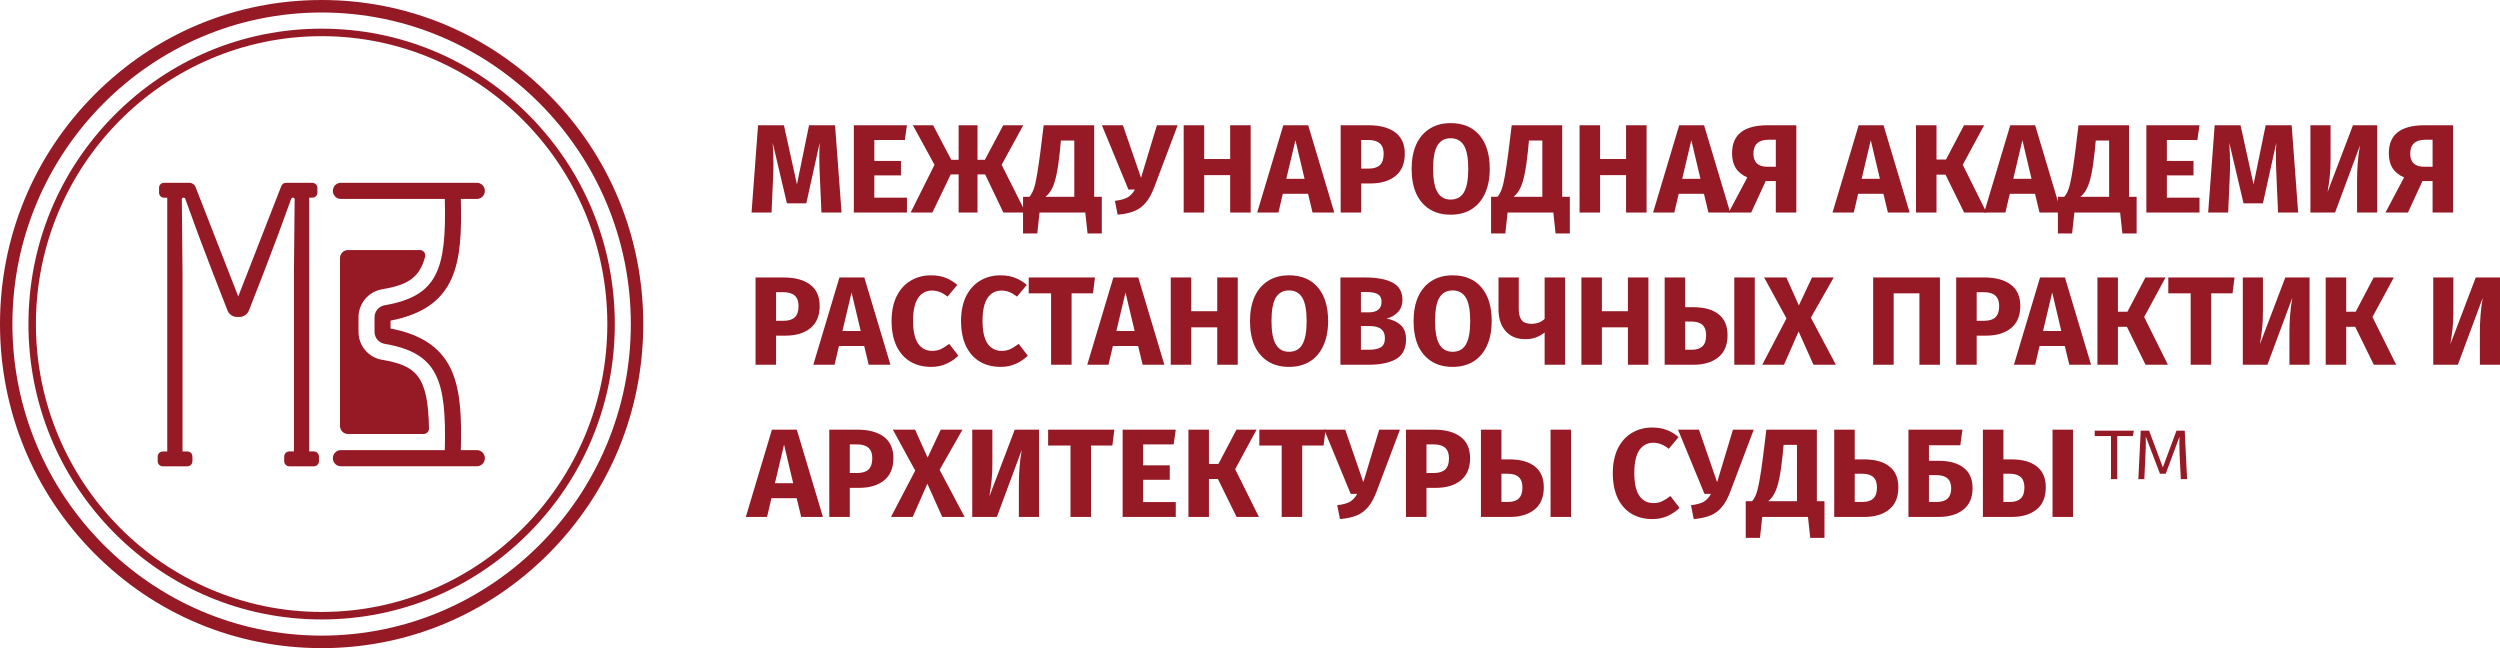 <?xml version="1.0" encoding="UTF-8"?> <svg xmlns="http://www.w3.org/2000/svg" width="270" height="70" viewBox="0 0 270 70" fill="none"><path d="M230.455 46.512L230.347 47.097H228.66V51.749H227.985V47.097H226.229V46.512H230.455ZM236.206 51.749H235.531L235.396 49.083C235.378 48.539 235.369 48.153 235.369 47.926C235.369 47.618 235.374 47.378 235.383 47.206H235.369L233.898 51.164H233.277L231.751 47.165H231.738L231.751 47.845C231.751 48.208 231.738 48.62 231.711 49.083L231.589 51.749H230.941L231.198 46.512H232.102L233.587 50.484L235.059 46.512H235.95L236.206 51.749Z" fill="#961926"></path><path d="M217.219 49.613C218.416 49.613 219.334 49.867 219.973 50.375C220.621 50.874 220.945 51.627 220.945 52.633C220.945 53.694 220.612 54.492 219.946 55.027C219.28 55.562 218.389 55.83 217.273 55.83H214.154V46.403H216.368V49.613H217.219ZM221.674 46.403H223.888V55.83H221.674V46.403ZM217.084 54.211C217.588 54.211 217.97 54.089 218.231 53.844C218.501 53.59 218.636 53.196 218.636 52.66C218.636 52.153 218.506 51.776 218.245 51.531C217.984 51.286 217.579 51.164 217.03 51.164H216.368V54.211H217.084Z" fill="#961926"></path><path d="M209.325 49.763C210.513 49.763 211.426 50.012 212.065 50.511C212.714 51.01 213.038 51.744 213.038 52.715C213.038 53.74 212.705 54.515 212.038 55.041C211.372 55.567 210.481 55.83 209.365 55.83H206.112V46.403H211.944L211.714 48.09H208.326V49.763H209.325ZM209.176 54.211C210.211 54.211 210.729 53.721 210.729 52.742C210.729 51.79 210.198 51.314 209.136 51.314H208.326V54.211H209.176Z" fill="#961926"></path><path d="M201.309 49.613C202.497 49.613 203.41 49.867 204.049 50.375C204.698 50.874 205.022 51.627 205.022 52.633C205.022 53.694 204.689 54.492 204.023 55.027C203.356 55.562 202.465 55.83 201.349 55.83H198.096V46.403H200.31V49.613H201.309ZM201.16 54.211C201.664 54.211 202.047 54.089 202.308 53.844C202.578 53.59 202.713 53.196 202.713 52.66C202.713 52.153 202.582 51.776 202.321 51.531C202.06 51.286 201.66 51.164 201.12 51.164H200.31V54.211H201.16Z" fill="#961926"></path><path d="M197.044 54.13V58.088H195.505L195.262 55.83H190.321L190.078 58.088H188.539V54.13H189.227C189.416 53.912 189.569 53.635 189.686 53.3C189.812 52.955 189.925 52.488 190.024 51.899C190.132 51.309 190.258 50.466 190.402 49.368L190.766 46.403H196.221V54.13H197.044ZM194.074 48.049H192.63L192.522 49.178C192.414 50.23 192.292 51.069 192.157 51.695C192.031 52.32 191.873 52.824 191.684 53.205C191.504 53.576 191.266 53.885 190.969 54.13H194.074V48.049Z" fill="#961926"></path><path d="M186.906 53.014C186.636 53.749 186.325 54.325 185.974 54.742C185.632 55.159 185.218 55.467 184.732 55.667C184.255 55.866 183.652 55.998 182.923 56.061L182.626 54.565C183.22 54.492 183.675 54.37 183.99 54.198C184.305 54.016 184.57 53.73 184.786 53.341H184.084L181.222 46.403H183.49L185.448 52.075L187.162 46.403H189.403L186.906 53.014Z" fill="#961926"></path><path d="M178.435 46.172C179.02 46.172 179.538 46.258 179.988 46.43C180.447 46.602 180.879 46.861 181.284 47.206L180.231 48.471C179.952 48.253 179.677 48.09 179.407 47.981C179.137 47.872 178.849 47.818 178.543 47.818C177.913 47.818 177.414 48.085 177.045 48.62C176.685 49.155 176.505 49.981 176.505 51.096C176.505 52.193 176.685 53.01 177.045 53.545C177.414 54.071 177.922 54.334 178.57 54.334C178.912 54.334 179.223 54.27 179.502 54.143C179.781 54.007 180.082 53.817 180.406 53.572L181.392 54.85C181.041 55.204 180.613 55.494 180.109 55.721C179.614 55.948 179.065 56.061 178.462 56.061C177.598 56.061 176.847 55.871 176.208 55.49C175.569 55.109 175.069 54.547 174.709 53.803C174.358 53.05 174.183 52.148 174.183 51.096C174.183 50.071 174.363 49.187 174.723 48.443C175.092 47.7 175.596 47.138 176.235 46.757C176.883 46.367 177.616 46.172 178.435 46.172Z" fill="#961926"></path><path d="M163.005 49.613C164.202 49.613 165.12 49.867 165.759 50.375C166.407 50.874 166.731 51.627 166.731 52.633C166.731 53.694 166.398 54.492 165.732 55.027C165.066 55.562 164.175 55.83 163.059 55.83H159.941V46.403H162.155V49.613H163.005ZM167.46 46.403H169.675V55.83H167.46V46.403ZM162.87 54.211C163.374 54.211 163.757 54.089 164.018 53.844C164.288 53.59 164.423 53.196 164.423 52.66C164.423 52.153 164.292 51.776 164.031 51.531C163.77 51.286 163.365 51.164 162.816 51.164H162.155V54.211H162.87Z" fill="#961926"></path><path d="M154.87 46.403C156.103 46.403 157.061 46.661 157.745 47.178C158.429 47.695 158.771 48.462 158.771 49.477C158.771 50.538 158.434 51.341 157.759 51.885C157.093 52.42 156.197 52.688 155.072 52.688H154.06V55.83H151.846V46.403H154.87ZM154.883 51.082C155.405 51.082 155.801 50.96 156.071 50.715C156.35 50.461 156.49 50.049 156.49 49.477C156.49 48.489 155.941 47.995 154.843 47.995H154.06V51.082H154.883Z" fill="#961926"></path><path d="M148.698 53.014C148.428 53.749 148.117 54.325 147.766 54.742C147.424 55.159 147.01 55.467 146.524 55.667C146.047 55.866 145.444 55.998 144.715 56.061L144.418 54.565C145.012 54.492 145.467 54.37 145.782 54.198C146.097 54.016 146.362 53.73 146.578 53.341H145.876L143.014 46.403H145.282L147.24 52.075L148.954 46.403H151.195L148.698 53.014Z" fill="#961926"></path><path d="M143.162 46.403L142.946 48.117H140.637V55.83H138.423V48.117H136.007V46.403H143.162Z" fill="#961926"></path><path d="M135.709 46.403L133.4 50.674L135.966 55.83H133.549L131.537 51.735H130.565V55.83H128.351V46.403H130.565V50.103H131.591L133.536 46.403H135.709Z" fill="#961926"></path><path d="M126.983 46.403L126.753 47.995H123.459V50.253H126.335V51.817H123.459V54.225H126.983V55.83H121.245V46.403H126.983Z" fill="#961926"></path><path d="M120.353 46.403L120.137 48.117H117.829V55.83H115.615V48.117H113.198V46.403H120.353Z" fill="#961926"></path><path d="M112.211 55.83H110.038V52.307C110.038 51.01 110.141 49.772 110.348 48.593L107.662 55.83H105.002V46.403H107.176V49.994C107.176 50.747 107.149 51.373 107.095 51.871C107.041 52.37 106.96 52.951 106.852 53.613L109.592 46.403H112.211V55.83Z" fill="#961926"></path><path d="M101.478 50.742L104.178 55.83H101.761L100.155 52.239L98.575 55.83H96.226L98.845 50.824L96.428 46.403H98.832L100.182 49.423L101.599 46.403H103.948L101.478 50.742Z" fill="#961926"></path><path d="M92.588 46.403C93.82 46.403 94.779 46.661 95.463 47.178C96.147 47.695 96.489 48.462 96.489 49.477C96.489 50.538 96.152 51.341 95.477 51.885C94.811 52.42 93.915 52.688 92.79 52.688H91.777V55.83H89.563V46.403H92.588ZM92.601 51.082C93.123 51.082 93.519 50.96 93.789 50.715C94.068 50.461 94.207 50.049 94.207 49.477C94.207 48.489 93.659 47.995 92.561 47.995H91.777V51.082H92.601Z" fill="#961926"></path><path d="M86.528 55.83L86.042 53.803H83.315L82.842 55.83H80.547L83.369 46.403H86.055L88.877 55.83H86.528ZM83.693 52.184H85.664L84.678 48.022L83.693 52.184Z" fill="#961926"></path><path d="M270 39.393H267.826V35.87C267.826 34.573 267.93 33.335 268.137 32.156L265.45 39.393H262.791V29.966H264.964V33.557C264.964 34.31 264.937 34.935 264.883 35.434C264.829 35.933 264.748 36.513 264.64 37.175L267.381 29.966H270V39.393Z" fill="#961926"></path><path d="M258.533 29.966L256.225 34.237L258.79 39.393H256.373L254.361 35.298H253.389V39.393H251.175V29.966H253.389V33.666H254.415L256.36 29.966H258.533Z" fill="#961926"></path><path d="M249.433 39.393H247.259V35.87C247.259 34.573 247.363 33.335 247.57 32.156L244.883 39.393H242.223V29.966H244.397V33.557C244.397 34.31 244.37 34.935 244.316 35.434C244.262 35.933 244.181 36.513 244.073 37.175L246.813 29.966H249.433V39.393Z" fill="#961926"></path><path d="M241.332 29.966L241.116 31.68H238.807V39.393H236.593V31.68H234.176V29.966H241.332Z" fill="#961926"></path><path d="M233.879 29.966L231.57 34.237L234.135 39.393H231.719L229.707 35.298H228.735V39.393H226.521V29.966H228.735V33.666H229.761L231.705 29.966H233.879Z" fill="#961926"></path><path d="M223.485 39.393L222.999 37.366H220.272L219.8 39.393H217.505L220.326 29.966H223.013L225.834 39.393H223.485ZM220.65 35.747H222.621L221.636 31.584L220.65 35.747Z" fill="#961926"></path><path d="M214.291 29.966C215.524 29.966 216.482 30.224 217.167 30.741C217.851 31.258 218.193 32.024 218.193 33.04C218.193 34.101 217.855 34.904 217.18 35.448C216.514 35.983 215.618 36.25 214.493 36.25H213.481V39.393H211.267V29.966H214.291ZM214.304 34.645C214.826 34.645 215.222 34.523 215.492 34.278C215.771 34.024 215.911 33.611 215.911 33.04C215.911 32.051 215.362 31.557 214.264 31.557H213.481V34.645H214.304Z" fill="#961926"></path><path d="M209.511 29.966V39.393H207.297V31.68H204.516V39.393H202.301V29.966H209.511Z" fill="#961926"></path><path d="M195.573 34.305L198.273 39.393H195.857L194.25 35.801L192.671 39.393H190.322L192.941 34.387L190.524 29.966H192.927L194.277 32.986L195.695 29.966H198.044L195.573 34.305Z" fill="#961926"></path><path d="M182.847 33.176C184.045 33.176 184.963 33.43 185.602 33.938C186.25 34.437 186.574 35.189 186.574 36.196C186.574 37.257 186.241 38.055 185.575 38.59C184.909 39.125 184.018 39.393 182.902 39.393H179.783V29.966H181.997V33.176H182.847ZM187.303 29.966H189.517V39.393H187.303V29.966ZM182.712 37.774C183.217 37.774 183.599 37.651 183.86 37.407C184.13 37.153 184.265 36.758 184.265 36.223C184.265 35.715 184.135 35.339 183.874 35.094C183.613 34.849 183.208 34.727 182.658 34.727H181.997V37.774H182.712Z" fill="#961926"></path><path d="M175.813 39.393V35.353H173.005V39.393H170.791V29.966H173.005V33.611H175.813V29.966H178.028V39.393H175.813Z" fill="#961926"></path><path d="M169.034 29.966V39.393H166.82V35.91C166.505 36.155 166.181 36.337 165.848 36.454C165.524 36.572 165.155 36.631 164.741 36.631C163.832 36.631 163.121 36.341 162.608 35.761C162.095 35.18 161.838 34.391 161.838 33.394V29.966H164.026V33.367C164.026 33.92 164.134 34.328 164.35 34.591C164.566 34.845 164.908 34.972 165.376 34.972C165.97 34.972 166.451 34.795 166.82 34.441V29.966H169.034Z" fill="#961926"></path><path d="M156.878 29.734C158.21 29.734 159.245 30.165 159.983 31.027C160.73 31.888 161.104 33.103 161.104 34.672C161.104 35.697 160.933 36.581 160.591 37.325C160.258 38.069 159.772 38.64 159.133 39.039C158.503 39.429 157.751 39.624 156.878 39.624C156.005 39.624 155.254 39.429 154.624 39.039C153.994 38.649 153.508 38.087 153.166 37.352C152.833 36.609 152.666 35.715 152.666 34.672C152.666 33.657 152.833 32.777 153.166 32.033C153.508 31.29 153.994 30.723 154.624 30.333C155.254 29.934 156.005 29.734 156.878 29.734ZM156.878 31.367C156.239 31.367 155.762 31.63 155.447 32.156C155.141 32.673 154.988 33.512 154.988 34.672C154.988 35.833 155.146 36.677 155.461 37.203C155.776 37.729 156.248 37.992 156.878 37.992C157.526 37.992 158.003 37.733 158.309 37.216C158.624 36.69 158.782 35.842 158.782 34.672C158.782 33.502 158.624 32.659 158.309 32.142C157.994 31.625 157.517 31.367 156.878 31.367Z" fill="#961926"></path><path d="M149.747 34.4C150.368 34.518 150.872 34.749 151.259 35.094C151.655 35.439 151.853 35.956 151.853 36.645C151.853 37.651 151.493 38.363 150.773 38.781C150.062 39.189 149.063 39.393 147.776 39.393H144.766V29.966H147.412C148.726 29.966 149.729 30.156 150.422 30.537C151.115 30.909 151.462 31.521 151.462 32.373C151.462 32.927 151.295 33.376 150.962 33.72C150.638 34.056 150.233 34.282 149.747 34.4ZM146.98 31.544V33.734H147.803C148.739 33.734 149.207 33.353 149.207 32.591C149.207 32.21 149.081 31.943 148.829 31.788C148.577 31.625 148.177 31.544 147.628 31.544H146.98ZM147.79 37.774C148.375 37.774 148.816 37.688 149.113 37.516C149.419 37.334 149.572 37.003 149.572 36.522C149.572 35.652 149.032 35.217 147.952 35.217H146.98V37.774H147.79Z" fill="#961926"></path><path d="M139.211 29.734C140.543 29.734 141.578 30.165 142.316 31.027C143.064 31.888 143.437 33.103 143.437 34.672C143.437 35.697 143.266 36.581 142.924 37.325C142.591 38.069 142.105 38.64 141.466 39.039C140.836 39.429 140.084 39.624 139.211 39.624C138.338 39.624 137.587 39.429 136.957 39.039C136.327 38.649 135.841 38.087 135.499 37.352C135.166 36.609 134.999 35.715 134.999 34.672C134.999 33.657 135.166 32.777 135.499 32.033C135.841 31.29 136.327 30.723 136.957 30.333C137.587 29.934 138.338 29.734 139.211 29.734ZM139.211 31.367C138.572 31.367 138.095 31.63 137.78 32.156C137.474 32.673 137.321 33.512 137.321 34.672C137.321 35.833 137.479 36.677 137.794 37.203C138.109 37.729 138.581 37.992 139.211 37.992C139.859 37.992 140.336 37.733 140.642 37.216C140.957 36.69 141.115 35.842 141.115 34.672C141.115 33.502 140.957 32.659 140.642 32.142C140.327 31.625 139.85 31.367 139.211 31.367Z" fill="#961926"></path><path d="M131.462 39.393V35.353H128.654V39.393H126.44V29.966H128.654V33.611H131.462V29.966H133.676V39.393H131.462Z" fill="#961926"></path><path d="M123.404 39.393L122.918 37.366H120.191L119.718 39.393H117.423L120.245 29.966H122.931L125.753 39.393H123.404ZM120.569 35.747H122.54L121.554 31.584L120.569 35.747Z" fill="#961926"></path><path d="M118.257 29.966L118.041 31.68H115.732V39.393H113.518V31.68H111.102V29.966H118.257Z" fill="#961926"></path><path d="M108.045 29.734C108.63 29.734 109.147 29.821 109.597 29.993C110.056 30.165 110.488 30.424 110.893 30.768L109.84 32.033C109.561 31.816 109.287 31.652 109.017 31.544C108.747 31.435 108.459 31.38 108.153 31.38C107.523 31.38 107.023 31.648 106.654 32.183C106.294 32.718 106.114 33.543 106.114 34.659C106.114 35.756 106.294 36.572 106.654 37.107C107.023 37.633 107.532 37.896 108.18 37.896C108.522 37.896 108.832 37.833 109.111 37.706C109.39 37.57 109.692 37.379 110.016 37.135L111.001 38.413C110.65 38.767 110.223 39.057 109.719 39.284C109.224 39.511 108.675 39.624 108.072 39.624C107.208 39.624 106.456 39.434 105.817 39.053C105.178 38.672 104.679 38.109 104.319 37.366C103.968 36.613 103.792 35.711 103.792 34.659C103.792 33.634 103.972 32.75 104.332 32.006C104.701 31.262 105.205 30.7 105.844 30.319C106.492 29.929 107.226 29.734 108.045 29.734Z" fill="#961926"></path><path d="M100.543 29.734C101.128 29.734 101.646 29.821 102.096 29.993C102.555 30.165 102.987 30.424 103.392 30.768L102.339 32.033C102.06 31.816 101.785 31.652 101.515 31.544C101.245 31.435 100.957 31.38 100.651 31.38C100.021 31.38 99.522 31.648 99.153 32.183C98.792 32.718 98.612 33.543 98.612 34.659C98.612 35.756 98.792 36.572 99.153 37.107C99.522 37.633 100.03 37.896 100.678 37.896C101.02 37.896 101.331 37.833 101.61 37.706C101.889 37.57 102.19 37.379 102.514 37.135L103.5 38.413C103.149 38.767 102.721 39.057 102.217 39.284C101.722 39.511 101.173 39.624 100.57 39.624C99.706 39.624 98.954 39.434 98.315 39.053C97.676 38.672 97.177 38.109 96.817 37.366C96.466 36.613 96.29 35.711 96.29 34.659C96.29 33.634 96.47 32.75 96.83 32.006C97.199 31.262 97.703 30.7 98.342 30.319C98.99 29.929 99.724 29.734 100.543 29.734Z" fill="#961926"></path><path d="M93.819 39.393L93.333 37.366H90.606L90.133 39.393H87.838L90.659 29.966H93.346L96.168 39.393H93.819ZM90.984 35.747H92.955L91.969 31.584L90.984 35.747Z" fill="#961926"></path><path d="M84.624 29.966C85.857 29.966 86.816 30.224 87.5 30.741C88.184 31.258 88.526 32.024 88.526 33.04C88.526 34.101 88.188 34.904 87.513 35.448C86.847 35.983 85.952 36.25 84.827 36.25H83.814V39.393H81.6V29.966H84.624ZM84.638 34.645C85.16 34.645 85.556 34.523 85.826 34.278C86.105 34.024 86.244 33.611 86.244 33.04C86.244 32.051 85.695 31.557 84.597 31.557H83.814V34.645H84.638Z" fill="#961926"></path><path d="M264.933 13.528V22.956H262.719V19.555H261.625L260.059 22.956H257.629L259.64 19.16C259.091 18.924 258.677 18.593 258.398 18.167C258.128 17.741 257.993 17.201 257.993 16.548C257.993 14.535 259.271 13.528 261.828 13.528H264.933ZM262.719 18.004V15.093H261.936C260.846 15.093 260.302 15.596 260.302 16.603C260.302 17.056 260.428 17.405 260.68 17.65C260.941 17.886 261.288 18.004 261.72 18.004H262.719Z" fill="#961926"></path><path d="M256.737 22.956H254.563V19.432C254.563 18.135 254.667 16.898 254.874 15.719L252.187 22.956H249.527V13.528H251.701V17.12C251.701 17.872 251.674 18.498 251.62 18.997C251.566 19.496 251.485 20.076 251.377 20.738L254.118 13.528H256.737V22.956Z" fill="#961926"></path><path d="M248.202 22.956H246.029L245.867 19.269C245.822 18.389 245.799 17.605 245.799 16.916C245.799 16.39 245.813 15.891 245.84 15.419L244.395 21.962H242.303L240.764 15.419C240.818 16.208 240.845 16.952 240.845 17.65C240.845 18.176 240.831 18.725 240.804 19.296L240.642 22.956H238.482L239.184 13.528H241.979L243.383 19.922L244.692 13.528H247.5L248.202 22.956Z" fill="#961926"></path><path d="M237.546 13.528L237.316 15.12H234.022V17.378H236.897V18.942H234.022V21.35H237.546V22.956H231.808V13.528H237.546Z" fill="#961926"></path><path d="M230.756 21.255V25.214H229.217L228.974 22.956H224.033L223.79 25.214H222.251V21.255H222.939C223.128 21.037 223.281 20.761 223.398 20.425C223.524 20.081 223.637 19.614 223.736 19.024C223.844 18.435 223.97 17.591 224.114 16.494L224.478 13.528H229.933V21.255H230.756ZM227.786 15.174H226.342L226.234 16.303C226.126 17.355 226.004 18.194 225.869 18.82C225.743 19.446 225.586 19.949 225.396 20.33C225.216 20.702 224.978 21.01 224.681 21.255H227.786V15.174Z" fill="#961926"></path><path d="M220.268 22.956L219.782 20.929H217.055L216.583 22.956H214.288L217.109 13.528H219.796L222.617 22.956H220.268ZM217.433 19.31H219.404L218.419 15.147L217.433 19.31Z" fill="#961926"></path><path d="M214.287 13.528L211.978 17.8L214.544 22.956H212.127L210.115 18.861H209.143V22.956H206.929V13.528H209.143V17.229H210.169L212.113 13.528H214.287Z" fill="#961926"></path><path d="M203.894 22.956L203.408 20.929H200.68L200.208 22.956H197.913L200.734 13.528H203.421L206.243 22.956H203.894ZM201.058 19.31H203.03L202.044 15.147L201.058 19.31Z" fill="#961926"></path><path d="M194.002 13.528V22.956H191.788V19.555H190.694L189.128 22.956H186.698L188.709 19.16C188.16 18.924 187.746 18.593 187.467 18.167C187.197 17.741 187.062 17.201 187.062 16.548C187.062 14.535 188.34 13.528 190.896 13.528H194.002ZM191.788 18.004V15.093H191.005C189.915 15.093 189.371 15.596 189.371 16.603C189.371 17.056 189.497 17.405 189.749 17.65C190.01 17.886 190.356 18.004 190.789 18.004H191.788Z" fill="#961926"></path><path d="M184.513 22.956L184.027 20.929H181.3L180.827 22.956H178.532L181.354 13.528H184.04L186.862 22.956H184.513ZM181.678 19.31H183.649L182.663 15.147L181.678 19.31Z" fill="#961926"></path><path d="M175.616 22.956V18.915H172.808V22.956H170.593V13.528H172.808V17.174H175.616V13.528H177.83V22.956H175.616Z" fill="#961926"></path><path d="M169.542 21.255V25.214H168.003L167.76 22.956H162.819L162.576 25.214H161.037V21.255H161.725C161.914 21.037 162.067 20.761 162.184 20.425C162.31 20.081 162.423 19.614 162.522 19.024C162.63 18.435 162.756 17.591 162.9 16.494L163.264 13.528H168.718V21.255H169.542ZM166.572 15.174H165.127L165.019 16.303C164.911 17.355 164.79 18.194 164.655 18.82C164.529 19.446 164.371 19.949 164.182 20.33C164.002 20.702 163.764 21.01 163.467 21.255H166.572V15.174Z" fill="#961926"></path><path d="M156.667 13.297C157.999 13.297 159.034 13.728 159.772 14.589C160.519 15.451 160.893 16.666 160.893 18.235C160.893 19.26 160.722 20.144 160.38 20.888C160.047 21.631 159.561 22.203 158.922 22.602C158.292 22.992 157.54 23.187 156.667 23.187C155.794 23.187 155.043 22.992 154.413 22.602C153.783 22.212 153.297 21.65 152.955 20.915C152.622 20.171 152.455 19.278 152.455 18.235C152.455 17.219 152.622 16.34 152.955 15.596C153.297 14.852 153.783 14.286 154.413 13.896C155.043 13.497 155.794 13.297 156.667 13.297ZM156.667 14.93C156.028 14.93 155.551 15.193 155.236 15.719C154.93 16.235 154.777 17.074 154.777 18.235C154.777 19.396 154.935 20.239 155.25 20.765C155.565 21.291 156.037 21.554 156.667 21.554C157.315 21.554 157.792 21.296 158.098 20.779C158.413 20.253 158.571 19.405 158.571 18.235C158.571 17.065 158.413 16.222 158.098 15.705C157.783 15.188 157.306 14.93 156.667 14.93Z" fill="#961926"></path><path d="M147.816 13.528C149.049 13.528 150.008 13.787 150.692 14.304C151.376 14.821 151.718 15.587 151.718 16.603C151.718 17.664 151.38 18.466 150.705 19.011C150.039 19.546 149.144 19.813 148.019 19.813H147.006V22.956H144.792V13.528H147.816ZM147.83 18.208C148.352 18.208 148.748 18.085 149.018 17.841C149.297 17.587 149.436 17.174 149.436 16.603C149.436 15.614 148.887 15.12 147.789 15.12H147.006V18.208H147.83Z" fill="#961926"></path><path d="M141.756 22.956L141.27 20.929H138.543L138.071 22.956H135.776L138.597 13.528H141.284L144.106 22.956H141.756ZM138.921 19.31H140.892L139.907 15.147L138.921 19.31Z" fill="#961926"></path><path d="M132.859 22.956V18.915H130.051V22.956H127.837V13.528H130.051V17.174H132.859V13.528H135.073V22.956H132.859Z" fill="#961926"></path><path d="M124.689 20.14C124.419 20.874 124.109 21.45 123.758 21.867C123.416 22.284 123.002 22.593 122.516 22.792C122.039 22.992 121.436 23.123 120.707 23.187L120.41 21.69C121.004 21.618 121.458 21.495 121.773 21.323C122.088 21.142 122.354 20.856 122.57 20.466H121.868L119.006 13.528H121.274L123.231 19.201L124.946 13.528H127.187L124.689 20.14Z" fill="#961926"></path><path d="M118.994 21.255V25.214H117.455L117.212 22.956H112.27L112.027 25.214H110.488V21.255H111.177C111.366 21.037 111.519 20.761 111.636 20.425C111.762 20.081 111.874 19.614 111.973 19.024C112.081 18.435 112.207 17.591 112.351 16.494L112.716 13.528H118.17V21.255H118.994ZM116.024 15.174H114.579L114.471 16.303C114.363 17.355 114.242 18.194 114.107 18.82C113.98 19.446 113.823 19.949 113.634 20.33C113.454 20.702 113.215 21.01 112.918 21.255H116.024V15.174Z" fill="#961926"></path><path d="M110.512 13.528L108.176 17.8L110.768 22.956H108.365L106.394 18.834H105.57V22.956H103.532V18.834H102.681L100.697 22.956H98.348L100.926 17.8L98.591 13.528H100.778L102.735 17.256H103.532V13.528H105.57V17.256H106.367L108.352 13.528H110.512Z" fill="#961926"></path><path d="M97.951 13.528L97.722 15.12H94.427V17.378H97.303V18.942H94.427V21.35H97.951V22.956H92.213V13.528H97.951Z" fill="#961926"></path><path d="M90.888 22.956H88.715L88.553 19.269C88.508 18.389 88.485 17.605 88.485 16.916C88.485 16.39 88.499 15.891 88.526 15.419L87.081 21.962H84.989L83.45 15.419C83.504 16.208 83.531 16.952 83.531 17.65C83.531 18.176 83.517 18.725 83.49 19.296L83.328 22.956H81.168L81.87 13.528H84.665L86.069 19.922L87.378 13.528H90.186L90.888 22.956Z" fill="#961926"></path><path d="M34.735 69.998C25.458 69.998 16.733 66.358 10.173 59.746C3.612 53.136 0 44.348 0 34.998C0 25.649 3.612 16.862 10.175 10.252C16.735 3.64 25.458 0 34.735 0C44.013 0 52.737 3.64 59.297 10.252C65.858 16.863 69.472 25.65 69.472 35C69.472 44.35 65.859 53.138 59.297 59.748C52.735 66.358 44.014 70 34.735 70V69.998ZM34.735 1.35C16.321 1.35 1.34 16.445 1.34 34.998C1.34 53.551 16.321 68.646 34.735 68.646C53.149 68.646 68.13 53.551 68.13 34.998C68.13 16.445 53.149 1.35 34.735 1.35Z" fill="#961926"></path><path d="M34.735 66.901C26.278 66.901 18.326 63.582 12.346 57.557C6.366 51.532 3.072 43.519 3.072 34.998C3.072 26.477 6.366 18.465 12.346 12.44C18.326 6.415 26.278 3.096 34.735 3.096C43.192 3.096 51.144 6.415 57.124 12.44C63.104 18.465 66.398 26.477 66.398 34.998C66.398 43.519 63.104 51.532 57.124 57.557C51.144 63.582 43.192 66.901 34.735 66.901ZM34.735 3.907C17.722 3.907 3.878 17.856 3.878 34.998C3.878 52.14 17.72 66.089 34.735 66.089C51.75 66.089 65.592 52.142 65.592 34.998C65.592 17.854 51.75 3.907 34.735 3.907Z" fill="#961926"></path><path d="M33.898 48.754H33.393V21.349H33.728C34.033 21.349 34.279 21.099 34.279 20.793V20.298C34.281 19.993 34.033 19.742 33.731 19.742H30.893C30.665 19.742 30.463 19.882 30.38 20.095L25.731 32.016L21.12 20.2C21.013 19.923 20.748 19.742 20.457 19.742H17.706C17.414 19.742 17.178 19.981 17.178 20.275V20.819C17.178 21.113 17.414 21.352 17.706 21.352H18.063V48.757H17.579C17.273 48.757 17.028 49.007 17.028 49.313V49.808C17.028 50.116 17.276 50.364 17.579 50.364H20.232C20.537 50.364 20.782 50.113 20.782 49.808V49.313C20.782 49.005 20.535 48.757 20.232 48.757H19.713V29.557C19.713 29.557 19.646 22.685 19.638 21.518C19.638 21.425 19.71 21.349 19.802 21.349H19.848C19.917 21.349 19.981 21.393 20.004 21.46C20.93 24.062 21.922 26.719 22.974 29.434L24.569 33.527C24.733 33.952 25.14 34.231 25.593 34.231H25.864C26.317 34.231 26.723 33.952 26.887 33.527L28.482 29.434C29.535 26.719 30.524 24.062 31.452 21.46C31.476 21.393 31.539 21.349 31.608 21.349H31.657C31.749 21.349 31.824 21.425 31.822 21.518L31.744 29.557V48.754H31.245C30.939 48.754 30.694 49.005 30.694 49.31V49.805C30.694 50.113 30.942 50.361 31.245 50.361H33.898C34.203 50.361 34.449 50.111 34.449 49.805V49.31C34.449 49.002 34.201 48.754 33.898 48.754Z" fill="#961926"></path><path d="M51.5 48.617H49.77C49.937 41.824 49.479 36.885 42.18 35.477V34.627C49.479 33.218 49.937 28.282 49.77 21.486H51.5C51.979 21.486 52.365 21.096 52.365 20.613C52.365 20.13 51.979 19.74 51.5 19.74H36.813C36.335 19.74 35.948 20.13 35.948 20.613C35.948 21.096 36.335 21.486 36.813 21.486H48.034L48.04 21.509C48.227 29.105 47.276 31.978 41.543 32.968C40.911 33.075 40.45 33.623 40.45 34.269V35.832C40.45 36.475 40.908 37.022 41.54 37.133C47.273 38.122 48.227 40.995 48.04 48.591V48.612H36.813C36.335 48.612 35.948 49.002 35.948 49.485C35.948 49.968 36.335 50.358 36.813 50.358H51.5C51.979 50.358 52.365 49.968 52.365 49.485C52.365 49.002 51.979 48.612 51.5 48.612V48.617Z" fill="#961926"></path><path d="M41.248 38.856C39.784 38.602 38.719 37.334 38.719 35.835V34.272C38.719 32.773 39.784 31.501 41.251 31.248C43.873 30.797 45.277 30.116 45.909 27.741C46.007 27.371 45.73 27.004 45.352 27.004H37.583C37.105 27.004 36.718 27.394 36.718 27.877V45.998C36.718 46.481 37.105 46.871 37.583 46.871C39.513 46.871 44.124 46.871 45.753 46.871C46.076 46.871 46.335 46.6 46.33 46.275C46.234 40.587 44.957 39.493 41.254 38.853L41.248 38.856Z" fill="#961926"></path></svg> 